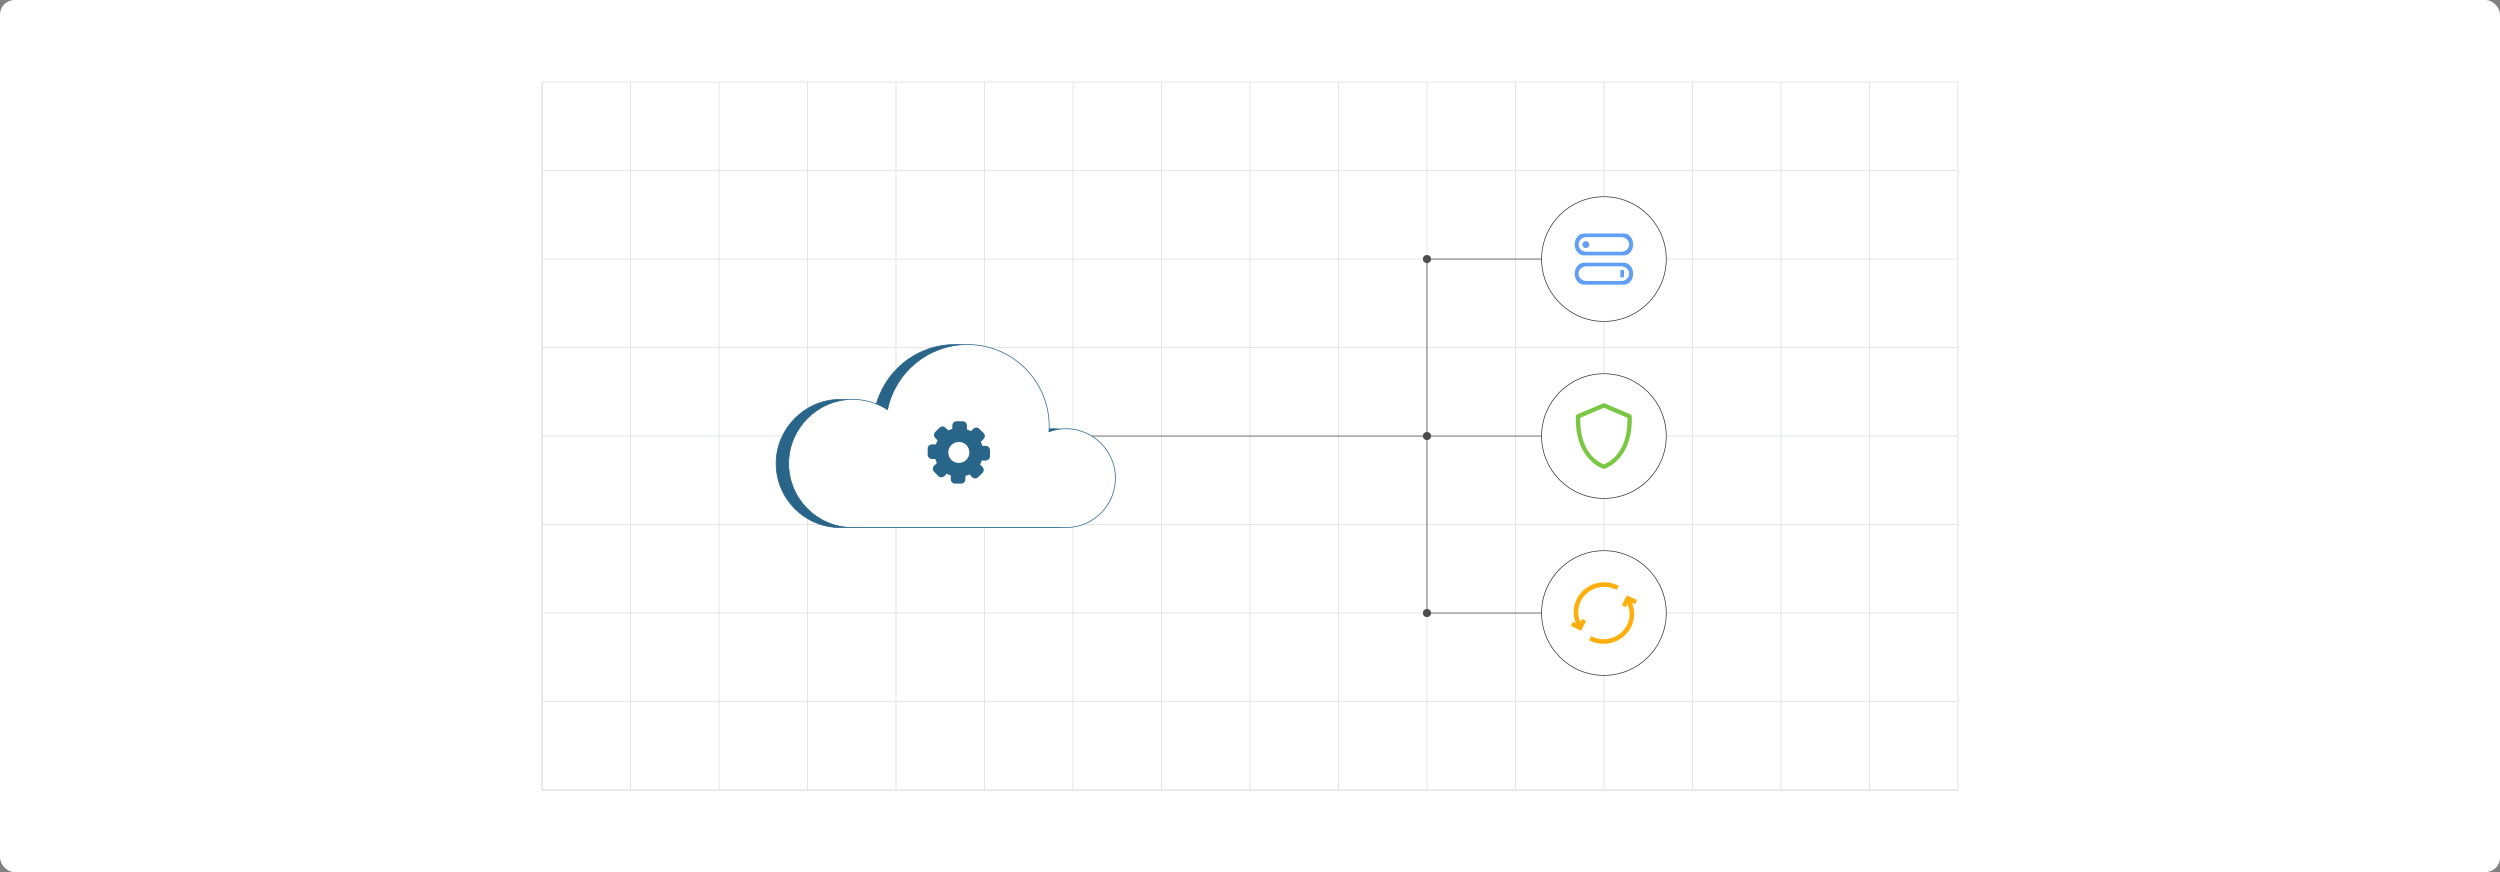 <?xml version="1.0" encoding="UTF-8"?><svg id="Layer_1" xmlns="http://www.w3.org/2000/svg" viewBox="0 0 860 300"><rect x="0" y="0" width="860" height="300" fill="#808080" stroke="none"/><rect y="0" width="860" height="300" rx="5" ry="5" fill="#fff" stroke-width="0"/><rect x="186.463" y="28.228" width="487.07" height="243.55" fill="none" stroke="#dbdcdd" stroke-miterlimit="10" stroke-width=".25"/><polyline points="186.463 271.778 216.883 271.778 216.893 271.778 247.343 271.778 277.783 271.778 277.793 271.778 308.223 271.778 338.663 271.778 369.123 271.778 399.543 271.778 429.983 271.778 429.993 271.778 460.443 271.778 490.883 271.778 490.893 271.778 521.323 271.778 551.753 271.778 551.763 271.778 582.213 271.778 612.643 271.778 643.083 271.778 643.093 271.778 673.533 271.778" fill="none" stroke="#dbdcdd" stroke-miterlimit="10" stroke-width=".25"/><polyline points="673.533 241.338 643.103 241.338 643.083 241.338 612.643 241.338 582.213 241.338 582.203 241.338 551.773 241.338 551.753 241.338 521.333 241.338 521.323 241.338 490.893 241.338 490.883 241.338 490.873 241.338 460.443 241.338 460.433 241.338 430.003 241.338 429.983 241.338 399.543 241.338 369.123 241.338 338.673 241.338 338.663 241.338 308.233 241.338 308.223 241.338 277.793 241.338 277.783 241.338 277.773 241.338 247.343 241.338 247.333 241.338 216.903 241.338 216.883 241.338 186.463 241.338" fill="none" stroke="#dbdcdd" stroke-miterlimit="10" stroke-width=".25"/><polyline points="673.533 210.888 643.103 210.888 643.083 210.888 612.643 210.888 582.213 210.888 582.203 210.888 573.203 210.888 562.153 210.888 560.583 210.888 551.773 210.888 551.753 210.888 542.913 210.888 541.353 210.888 530.303 210.888 521.323 210.888 492.273 210.888 490.883 210.888 490.873 210.888 489.483 210.888 460.443 210.888 460.433 210.888 430.003 210.888 429.983 210.888 399.543 210.888 369.123 210.888 338.673 210.888 338.663 210.888 308.233 210.888 308.223 210.888 277.793 210.888 277.783 210.888 277.773 210.888 247.343 210.888 247.333 210.888 216.903 210.888 216.883 210.888 186.463 210.888" fill="none" stroke="#dbdcdd" stroke-miterlimit="10" stroke-width=".25"/><polyline points="673.533 180.448 643.103 180.448 643.083 180.448 612.643 180.448 582.213 180.448 582.203 180.448 551.773 180.448 551.753 180.448 521.333 180.448 521.323 180.448 490.893 180.448 490.883 180.448 490.873 180.448 460.443 180.448 460.433 180.448 430.003 180.448 429.983 180.448 399.543 180.448 372.553 180.448 369.123 180.448 368.243 180.448 338.673 180.448 338.663 180.448 308.233 180.448 308.223 180.448 286.673 180.448 282.363 180.448 277.793 180.448 277.783 180.448 277.773 180.448 247.343 180.448 247.333 180.448 216.903 180.448 216.883 180.448 186.463 180.448" fill="none" stroke="#dbdcdd" stroke-miterlimit="10" stroke-width=".25"/><polyline points="673.533 149.998 643.103 149.998 643.083 149.998 612.643 149.998 582.213 149.998 582.203 149.998 573.203 149.998 560.763 149.998 559.243 149.998 551.773 149.998 551.753 149.998 544.203 149.998 542.683 149.998 530.603 149.998 530.303 149.998 521.323 149.998 492.273 149.998 490.883 149.998 489.483 149.998 460.443 149.998 429.983 149.998 399.543 149.998 375.563 149.998 371.253 149.998 369.123 149.998 338.783 149.998 338.673 149.998 338.663 149.998 321.333 149.998 308.233 149.998 308.223 149.998 277.793 149.998 277.783 149.998 277.773 149.998 273.463 149.998 269.143 149.998 247.343 149.998 247.333 149.998 216.903 149.998 216.883 149.998 186.463 149.998" fill="none" stroke="#dbdcdd" stroke-miterlimit="10" stroke-width=".25"/><polyline points="673.533 119.558 643.103 119.558 643.083 119.558 612.643 119.558 582.213 119.558 582.203 119.558 551.773 119.558 551.753 119.558 521.333 119.558 521.323 119.558 490.893 119.558 490.883 119.558 490.873 119.558 460.443 119.558 460.433 119.558 430.003 119.558 429.983 119.558 399.543 119.558 369.123 119.558 340.373 119.558 338.673 119.558 338.663 119.558 336.063 119.558 325.263 119.558 320.963 119.558 308.233 119.558 308.223 119.558 277.793 119.558 277.783 119.558 277.773 119.558 247.343 119.558 247.333 119.558 216.903 119.558 216.883 119.558 186.463 119.558" fill="none" stroke="#dbdcdd" stroke-miterlimit="10" stroke-width=".25"/><polyline points="673.533 89.118 643.103 89.118 643.083 89.118 612.643 89.118 582.213 89.118 582.203 89.118 573.203 89.118 551.773 89.118 551.753 89.118 530.303 89.118 521.323 89.118 492.273 89.118 490.883 89.118 490.873 89.118 489.483 89.118 460.443 89.118 460.433 89.118 430.003 89.118 429.983 89.118 399.543 89.118 369.123 89.118 338.673 89.118 338.663 89.118 308.233 89.118 308.223 89.118 277.793 89.118 277.783 89.118 277.773 89.118 247.343 89.118 247.333 89.118 216.903 89.118 216.883 89.118 186.463 89.118" fill="none" stroke="#dbdcdd" stroke-miterlimit="10" stroke-width=".25"/><polyline points="673.533 58.678 643.103 58.678 643.083 58.678 612.643 58.678 582.213 58.678 582.203 58.678 551.773 58.678 551.753 58.678 521.333 58.678 521.323 58.678 490.893 58.678 490.883 58.678 490.873 58.678 460.443 58.678 460.433 58.678 430.003 58.678 429.983 58.678 399.543 58.678 369.123 58.678 338.673 58.678 338.663 58.678 308.233 58.678 308.223 58.678 277.793 58.678 277.783 58.678 277.773 58.678 247.343 58.678 247.333 58.678 216.903 58.678 216.883 58.678 186.463 58.678" fill="none" stroke="#dbdcdd" stroke-miterlimit="10" stroke-width=".25"/><line x1="673.537" y1="28.238" x2="673.537" y2="28.226" fill="none" stroke="#dbdcdd" stroke-miterlimit="10" stroke-width=".25"/><polyline points="643.084 28.221 643.084 28.233 643.084 58.681 643.084 89.117 643.084 119.553 643.084 119.565 643.084 149.989 643.084 180.449 643.084 210.885 643.084 241.333 643.084 271.782" fill="none" stroke="#dbdcdd" stroke-miterlimit="10" stroke-width=".25"/><polyline points="612.648 28.221 612.648 28.233 612.648 58.681 612.648 89.117 612.648 119.553 612.648 119.565 612.648 149.989 612.648 180.449 612.648 210.885 612.648 241.333 612.648 271.782" fill="none" stroke="#dbdcdd" stroke-miterlimit="10" stroke-width=".25"/><polyline points="582.212 28.221 582.212 28.233 582.212 58.681 582.212 89.117 582.212 119.553 582.212 119.565 582.212 149.989 582.212 180.449 582.212 210.885 582.212 241.333 582.212 271.782" fill="none" stroke="#dbdcdd" stroke-miterlimit="10" stroke-width=".25"/><polyline points="551.751 28.221 551.751 28.233 551.751 58.681 551.751 89.117 551.751 119.553 551.751 119.565 551.751 149.989 551.751 180.449 551.751 210.885 551.751 241.333 551.751 271.782" fill="none" stroke="#dbdcdd" stroke-miterlimit="10" stroke-width=".25"/><polyline points="521.327 28.221 521.327 28.233 521.327 58.681 521.327 89.117 521.327 119.553 521.327 119.565 521.327 149.989 521.327 180.449 521.327 210.885 521.327 241.333 521.327 271.782" fill="none" stroke="#dbdcdd" stroke-miterlimit="10" stroke-width=".25"/><polyline points="490.879 28.221 490.879 28.233 490.879 58.681 490.879 89.117 490.879 119.553 490.879 119.565 490.879 149.989 490.879 180.449 490.879 210.885 490.879 241.333 490.879 271.782" fill="none" stroke="#dbdcdd" stroke-miterlimit="10" stroke-width=".25"/><polyline points="460.443 28.221 460.443 28.233 460.443 58.681 460.443 89.117 460.443 119.553 460.443 119.565 460.443 149.989 460.443 180.449 460.443 210.885 460.443 241.333 460.443 271.782" fill="none" stroke="#dbdcdd" stroke-miterlimit="10" stroke-width=".25"/><polyline points="429.983 28.221 429.983 28.233 429.983 58.681 429.983 89.117 429.983 119.553 429.983 119.565 429.983 149.989 429.983 180.449 429.983 210.885 429.983 241.333 429.983 271.782" fill="none" stroke="#dbdcdd" stroke-miterlimit="10" stroke-width=".25"/><polyline points="399.547 28.221 399.547 28.233 399.547 58.681 399.547 89.117 399.547 119.553 399.547 119.565 399.547 149.989 399.547 180.449 399.547 210.885 399.547 241.333 399.547 271.782" fill="none" stroke="#dbdcdd" stroke-miterlimit="10" stroke-width=".25"/><polyline points="369.123 28.221 369.123 28.233 369.123 58.681 369.123 89.117 369.123 119.553 369.123 119.565 369.123 149.989 369.123 180.449 369.123 210.885 369.123 241.333 369.123 271.782" fill="none" stroke="#dbdcdd" stroke-miterlimit="10" stroke-width=".25"/><polyline points="338.663 28.221 338.663 28.233 338.663 58.681 338.663 89.117 338.663 119.553 338.663 119.565 338.663 149.989 338.663 180.449 338.663 210.885 338.663 241.333 338.663 271.782" fill="none" stroke="#dbdcdd" stroke-miterlimit="10" stroke-width=".25"/><polyline points="308.226 28.221 308.226 28.233 308.226 58.681 308.226 89.117 308.226 119.553 308.226 119.565 308.226 149.989 308.226 180.449 308.226 210.885 308.226 241.333 308.226 271.782" fill="none" stroke="#dbdcdd" stroke-miterlimit="10" stroke-width=".25"/><polyline points="277.778 28.221 277.778 28.233 277.778 58.681 277.778 89.117 277.778 119.553 277.778 119.565 277.778 149.989 277.778 180.449 277.778 210.885 277.778 241.333 277.778 271.782" fill="none" stroke="#dbdcdd" stroke-miterlimit="10" stroke-width=".25"/><polyline points="247.342 28.221 247.342 28.233 247.342 58.681 247.342 89.117 247.342 119.553 247.342 119.565 247.342 149.989 247.342 180.449 247.342 210.885 247.342 241.333 247.342 271.782" fill="none" stroke="#dbdcdd" stroke-miterlimit="10" stroke-width=".25"/><polyline points="216.882 28.221 216.882 28.233 216.882 58.681 216.882 89.117 216.882 119.553 216.882 119.565 216.882 149.989 216.882 180.449 216.882 210.885 216.882 241.333 216.882 271.782" fill="none" stroke="#dbdcdd" stroke-miterlimit="10" stroke-width=".25"/><polyline points="186.463 271.778 186.463 241.338 186.463 210.888 186.463 180.448 186.463 149.998 186.463 149.988 186.463 119.568 186.463 119.558 186.463 119.548 186.463 89.118 186.463 58.678 186.463 28.228 186.463 28.218" fill="none" stroke="#dbdcdd" stroke-miterlimit="10" stroke-width=".25"/><polyline points="375.563 149.995 490.879 149.995 490.879 89.117 530.305 89.117" fill="none" stroke="#4d4d4d" stroke-miterlimit="10" stroke-width=".25"/><polyline points="530.606 149.995 490.879 149.995 490.879 210.885 530.305 210.885" fill="none" stroke="#4d4d4d" stroke-miterlimit="10" stroke-width=".25"/><path d="M362.712,147.483c-2.173-.04-4.255.329-6.175,1.034.042-.627.071-1.257.071-1.894,0-15.518-12.58-28.099-28.099-28.099-13.568,0-24.888,9.616-27.521,22.405-3.531-2.286-7.753-3.594-12.288-3.527-11.946.176-21.694,10.062-21.709,22.01-.015,12.185,9.858,22.067,22.04,22.067h73.363c9.605,0,17.35-7.966,16.986-17.653-.335-8.945-7.72-16.179-16.669-16.342Z" fill="#296489" stroke="#296489" stroke-miterlimit="10" stroke-width=".25"/><path d="M367.027,147.483c-2.173-.04-4.255.329-6.175,1.034.042-.627.071-1.257.071-1.894,0-15.518-12.58-28.099-28.099-28.099-13.568,0-24.888,9.616-27.521,22.405-3.531-2.286-7.753-3.594-12.288-3.527-11.946.176-21.694,10.062-21.709,22.01-.015,12.185,9.858,22.067,22.04,22.067h73.363c9.605,0,17.35-7.966,16.986-17.653-.335-8.945-7.72-16.179-16.669-16.342Z" fill="#fff" stroke="#296489" stroke-miterlimit="10" stroke-width=".25"/><path d="M340.453,154.298c-.06-.17-.17-.32-.31-.47l-.01-.01c-.14-.14-.3-.25-.47-.32-.18-.08-.37-.12-.57-.12h-1.16c-.02-.05-.04-.11-.05-.17-.06-.19-.12-.35-.18-.52,0-.01-.01-.02-.01-.02-.07-.17-.13-.33-.2-.5-.03-.05-.06-.11-.09-.17l.94-.95c.14-.14.25-.29.32-.46.09-.18.12-.37.12-.57v-.02c0-.19-.03-.38-.11-.54,0-.01-.01-.01-.01-.02-.07-.17-.18-.33-.31-.46l-.01-.01-1.46-1.45h-.01c-.13-.15-.29-.25-.47-.33-.17-.07-.37-.11-.56-.11-.2,0-.39.04-.57.11-.18.08-.33.19-.48.33l-.82.81c-.05-.02-.1-.05-.15-.08-.16-.08-.33-.17-.5-.25-.17-.07-.35-.15-.51-.21-.07-.03-.13-.05-.2-.08v-1.32c0-.21-.04-.39-.1-.57-.08-.17-.19-.33-.33-.47-.14-.15-.3-.26-.48-.32-.17-.08-.36-.12-.56-.12h-2.09c-.18,0-.37.04-.54.12-.18.07-.34.17-.48.31l-.01.01c-.14.14-.25.3-.32.47-.07.18-.11.36-.11.57v1.16c-.06.01-.12.03-.18.05-.18.06-.36.11-.54.18q0,.01-.01.01c-.18.07-.35.14-.49.2-.05.03-.12.06-.17.08l-.95-.93c-.14-.14-.28-.25-.46-.33-.18-.07-.37-.12-.57-.12s-.39.04-.56.12c-.18.08-.34.18-.48.32v.01l-1.46,1.45c-.15.15-.25.31-.33.49-.08.17-.11.37-.11.56,0,.13.01.25.05.36.01.07.04.14.07.21.07.17.17.33.32.48l.82.81c-.03.06-.06.11-.09.16-.08.16-.16.33-.25.5-.07.17-.14.34-.21.51-.03.07-.06.13-.07.2h-1.33c-.2,0-.39.03-.56.11-.18.06-.34.17-.49.31-.14.15-.25.31-.32.48-.07.18-.1.37-.1.57v2.08c0,.19.03.38.11.55.06.18.17.33.3.47l.02.01c.14.15.3.25.47.33.17.07.37.11.57.11h1.16c.01.06.03.12.05.18.05.18.12.37.18.53.08.18.14.35.21.51.03.06.06.12.09.18l-.94.93c-.14.14-.25.3-.32.47-.09.17-.12.37-.12.57s.03.38.11.57c.07.16.18.32.32.47l1.47,1.47s0,.01.01.02c.14.14.3.23.48.31.17.06.36.1.55.1.2,0,.38-.04.56-.1.17-.08.33-.18.47-.31l.02-.02.82-.83c.05.03.1.06.15.08.15.09.32.17.5.25.17.08.34.15.51.22.07.02.13.05.2.07v1.34c0,.19.03.38.1.55.07.18.18.34.33.48.28.29.63.43,1.03.43h2.09c.19,0,.38-.04.55-.1.18-.08.34-.18.48-.32l.01-.01c.14-.14.25-.29.32-.47.08-.18.11-.37.11-.56v-1.16c.06-.02.12-.04.18-.06.18-.05.36-.12.53-.18.18-.07.35-.14.51-.22.06-.03.12-.05.18-.08l.94.94c.13.13.28.25.46.33.19.07.37.11.58.11.2,0,.39-.04.57-.11.18-.08.32-.19.46-.33l1.48-1.46c.01,0,.01-.01.02-.01.13-.15.23-.3.3-.48.07-.18.1-.36.1-.56,0-.19-.03-.38-.11-.55-.06-.17-.16-.34-.3-.48,0,0-.01,0-.02-.01l-.83-.82c.03-.06.06-.1.09-.16.08-.15.16-.31.25-.49.07-.17.14-.34.21-.52.03-.06.05-.13.07-.18h1.33c.2,0,.39-.04.56-.11.18-.08.34-.18.49-.33.14-.14.25-.3.32-.47.07-.18.1-.37.1-.57v-2.08c0-.2-.03-.38-.11-.56ZM333.383,156.368c-.05.23-.11.46-.2.68-.11.23-.22.43-.35.62-.12.19-.27.37-.42.53-.17.16-.35.31-.54.44-.19.12-.4.24-.62.33-.01.01-.02.01-.03.02-.21.09-.43.15-.66.2-.23.04-.47.06-.72.06s-.49-.02-.72-.06c-.24-.05-.48-.12-.69-.22-.22-.09-.43-.21-.62-.33-.19-.13-.37-.28-.54-.44-.15-.16-.3-.34-.43-.53-.12-.19-.23-.39-.34-.62,0-.01-.01-.02-.01-.03-.09-.21-.15-.43-.2-.65-.05-.24-.06-.48-.06-.73s.01-.49.06-.73c.06-.24.12-.46.21-.68.11-.22.22-.44.34-.62.13-.2.28-.37.43-.53.17-.17.35-.31.54-.44.19-.13.4-.24.62-.34.01,0,.02-.01.03-.01.2-.08.43-.15.66-.19.23-.05.47-.08.72-.08s.49.03.72.08c.24.04.48.11.69.2.22.1.43.21.62.34.19.13.37.27.54.44.15.16.3.33.42.53.13.18.24.4.35.62,0,.01.01.02.01.03.08.21.14.42.19.65.05.24.07.48.07.73s-.02.49-.07.73Z" fill="#296489" stroke-width="0"/><circle cx="551.751" cy="89.117" r="21.447" fill="#fff" stroke="#333" stroke-miterlimit="10" stroke-width=".25"/><path d="M557.413,92.888v2.51h1.25v-2.51h-1.25ZM557.413,92.888v2.51h1.25v-2.51h-1.25ZM557.413,92.888v2.51h1.25v-2.51h-1.25ZM557.413,92.888v2.51h1.25v-2.51h-1.25ZM558.663,90.378h-13.82c-1.7,0-3.15,1.69-3.15,3.77,0,2.07,1.39,3.77,3.15,3.77h13.82c1.76,0,3.14-1.7,3.14-3.77,0-2.08-1.38-3.77-3.14-3.77ZM557.723,96.658h-12c-1.51,0-2.71-1.13-2.71-2.51,0-1.39,1.2-2.52,2.71-2.52h12c1.51,0,2.7,1.13,2.7,2.52,0,1.38-1.19,2.51-2.7,2.51ZM557.413,95.398h1.25v-2.51h-1.25v2.51ZM557.413,92.888v2.51h1.25v-2.51h-1.25ZM557.413,92.888v2.51h1.25v-2.51h-1.25ZM545.533,82.958c-.63,0-1.2.56-1.2,1.19s.57,1.2,1.2,1.2c.69,0,1.19-.57,1.19-1.2s-.5-1.19-1.19-1.19ZM545.533,82.958c-.63,0-1.2.56-1.2,1.19s.57,1.2,1.2,1.2c.69,0,1.19-.57,1.19-1.2s-.5-1.19-1.19-1.19ZM545.533,82.958c-.63,0-1.2.56-1.2,1.19s.57,1.2,1.2,1.2c.69,0,1.19-.57,1.19-1.2s-.5-1.19-1.19-1.19ZM545.533,82.958c-.63,0-1.2.56-1.2,1.19s.57,1.2,1.2,1.2c.69,0,1.19-.57,1.19-1.2s-.5-1.19-1.19-1.19ZM558.663,80.318h-13.82c-1.76,0-3.15,1.7-3.15,3.77s1.39,3.77,3.15,3.77h13.82c1.76,0,3.14-1.7,3.14-3.77s-1.38-3.77-3.14-3.77ZM557.723,86.598h-12c-1.51,0-2.71-1.13-2.71-2.51s1.2-2.51,2.71-2.51h12c1.51,0,2.7,1.13,2.7,2.51s-1.19,2.51-2.7,2.51ZM545.533,82.958c-.63,0-1.2.56-1.2,1.19s.57,1.2,1.2,1.2c.69,0,1.19-.57,1.19-1.2s-.5-1.19-1.19-1.19ZM545.533,82.958c-.63,0-1.2.56-1.2,1.19s.57,1.2,1.2,1.2c.69,0,1.19-.57,1.19-1.2s-.5-1.19-1.19-1.19ZM545.533,82.958c-.63,0-1.2.56-1.2,1.19s.57,1.2,1.2,1.2c.69,0,1.19-.57,1.19-1.2s-.5-1.19-1.19-1.19Z" fill="#619ff6" stroke-width="0"/><circle cx="551.751" cy="210.886" r="21.447" fill="#fff" stroke="#333" stroke-miterlimit="10" stroke-width=".25"/><g id="Icon"><g id="Icon-2"><path d="M563.115,206.465l-3.473-1.686-1.743,3.383,1.393.718.56-1.087c.48,1.08.745,2.248.745,3.43,0,4.783-4.021,8.675-8.964,8.675-1.491,0-2.968-.362-4.272-1.047l-.729,1.387c1.528.804,3.256,1.228,5.001,1.228,5.807,0,10.531-4.595,10.531-10.242,0-1.325-.273-2.637-.783-3.858l1.05.509.684-1.41Z" fill="#ffae0b" stroke-width="0"/><path d="M543.651,213.978c-.48-1.08-.745-2.248-.745-3.43,0-4.783,4.021-8.675,8.964-8.675,1.491,0,2.968.362,4.272,1.047l.729-1.387c-1.528-.804-3.256-1.228-5.001-1.228-5.807,0-10.531,4.595-10.531,10.242,0,1.325.273,2.637.783,3.858l-1.05-.509-.684,1.41,3.473,1.686,1.743-3.383-1.393-.718-.56,1.087Z" fill="#ffae0b" stroke-width="0"/></g></g><circle cx="551.751" cy="150.007" r="21.447" fill="#fff" stroke="#333" stroke-miterlimit="10" stroke-width=".25"/><path d="M561.323,143.188c-.01-.29-.19-.55-.46-.66l-8.86-3.75c-.08-.03-.16-.05-.25-.06-.11,0-.22.01-.33.06l-8.85,3.75c-.27.11-.45.37-.46.66-.09,2.62.13,4.87.57,6.81,2.04,9.15,8.74,11.22,8.82,11.25.07.02.14.03.21.03.01,0,.03,0,.04-.01.06.01.11,0,.17-.02.08-.03,6.79-2.09,8.84-11.25.43-1.94.65-4.19.56-6.81ZM551.753,159.728c-.02,0-.03.01-.04.01-1.09-.4-5.82-2.52-7.51-9.74-.42-1.77-.65-3.85-.6-6.28l8.11-3.44.04.02,8.09,3.42c.05,2.43-.18,4.51-.6,6.28-1.67,7.14-6.33,9.29-7.49,9.73Z" fill="#7ac743" stroke-width="0"/><circle cx="490.879" cy="150.007" r="1.394" fill="#4d4d4d" stroke-width="0"/><circle cx="490.879" cy="210.886" r="1.394" fill="#4d4d4d" stroke-width="0"/><circle cx="490.879" cy="89.117" r="1.394" fill="#4d4d4d" stroke-width="0"/></svg>